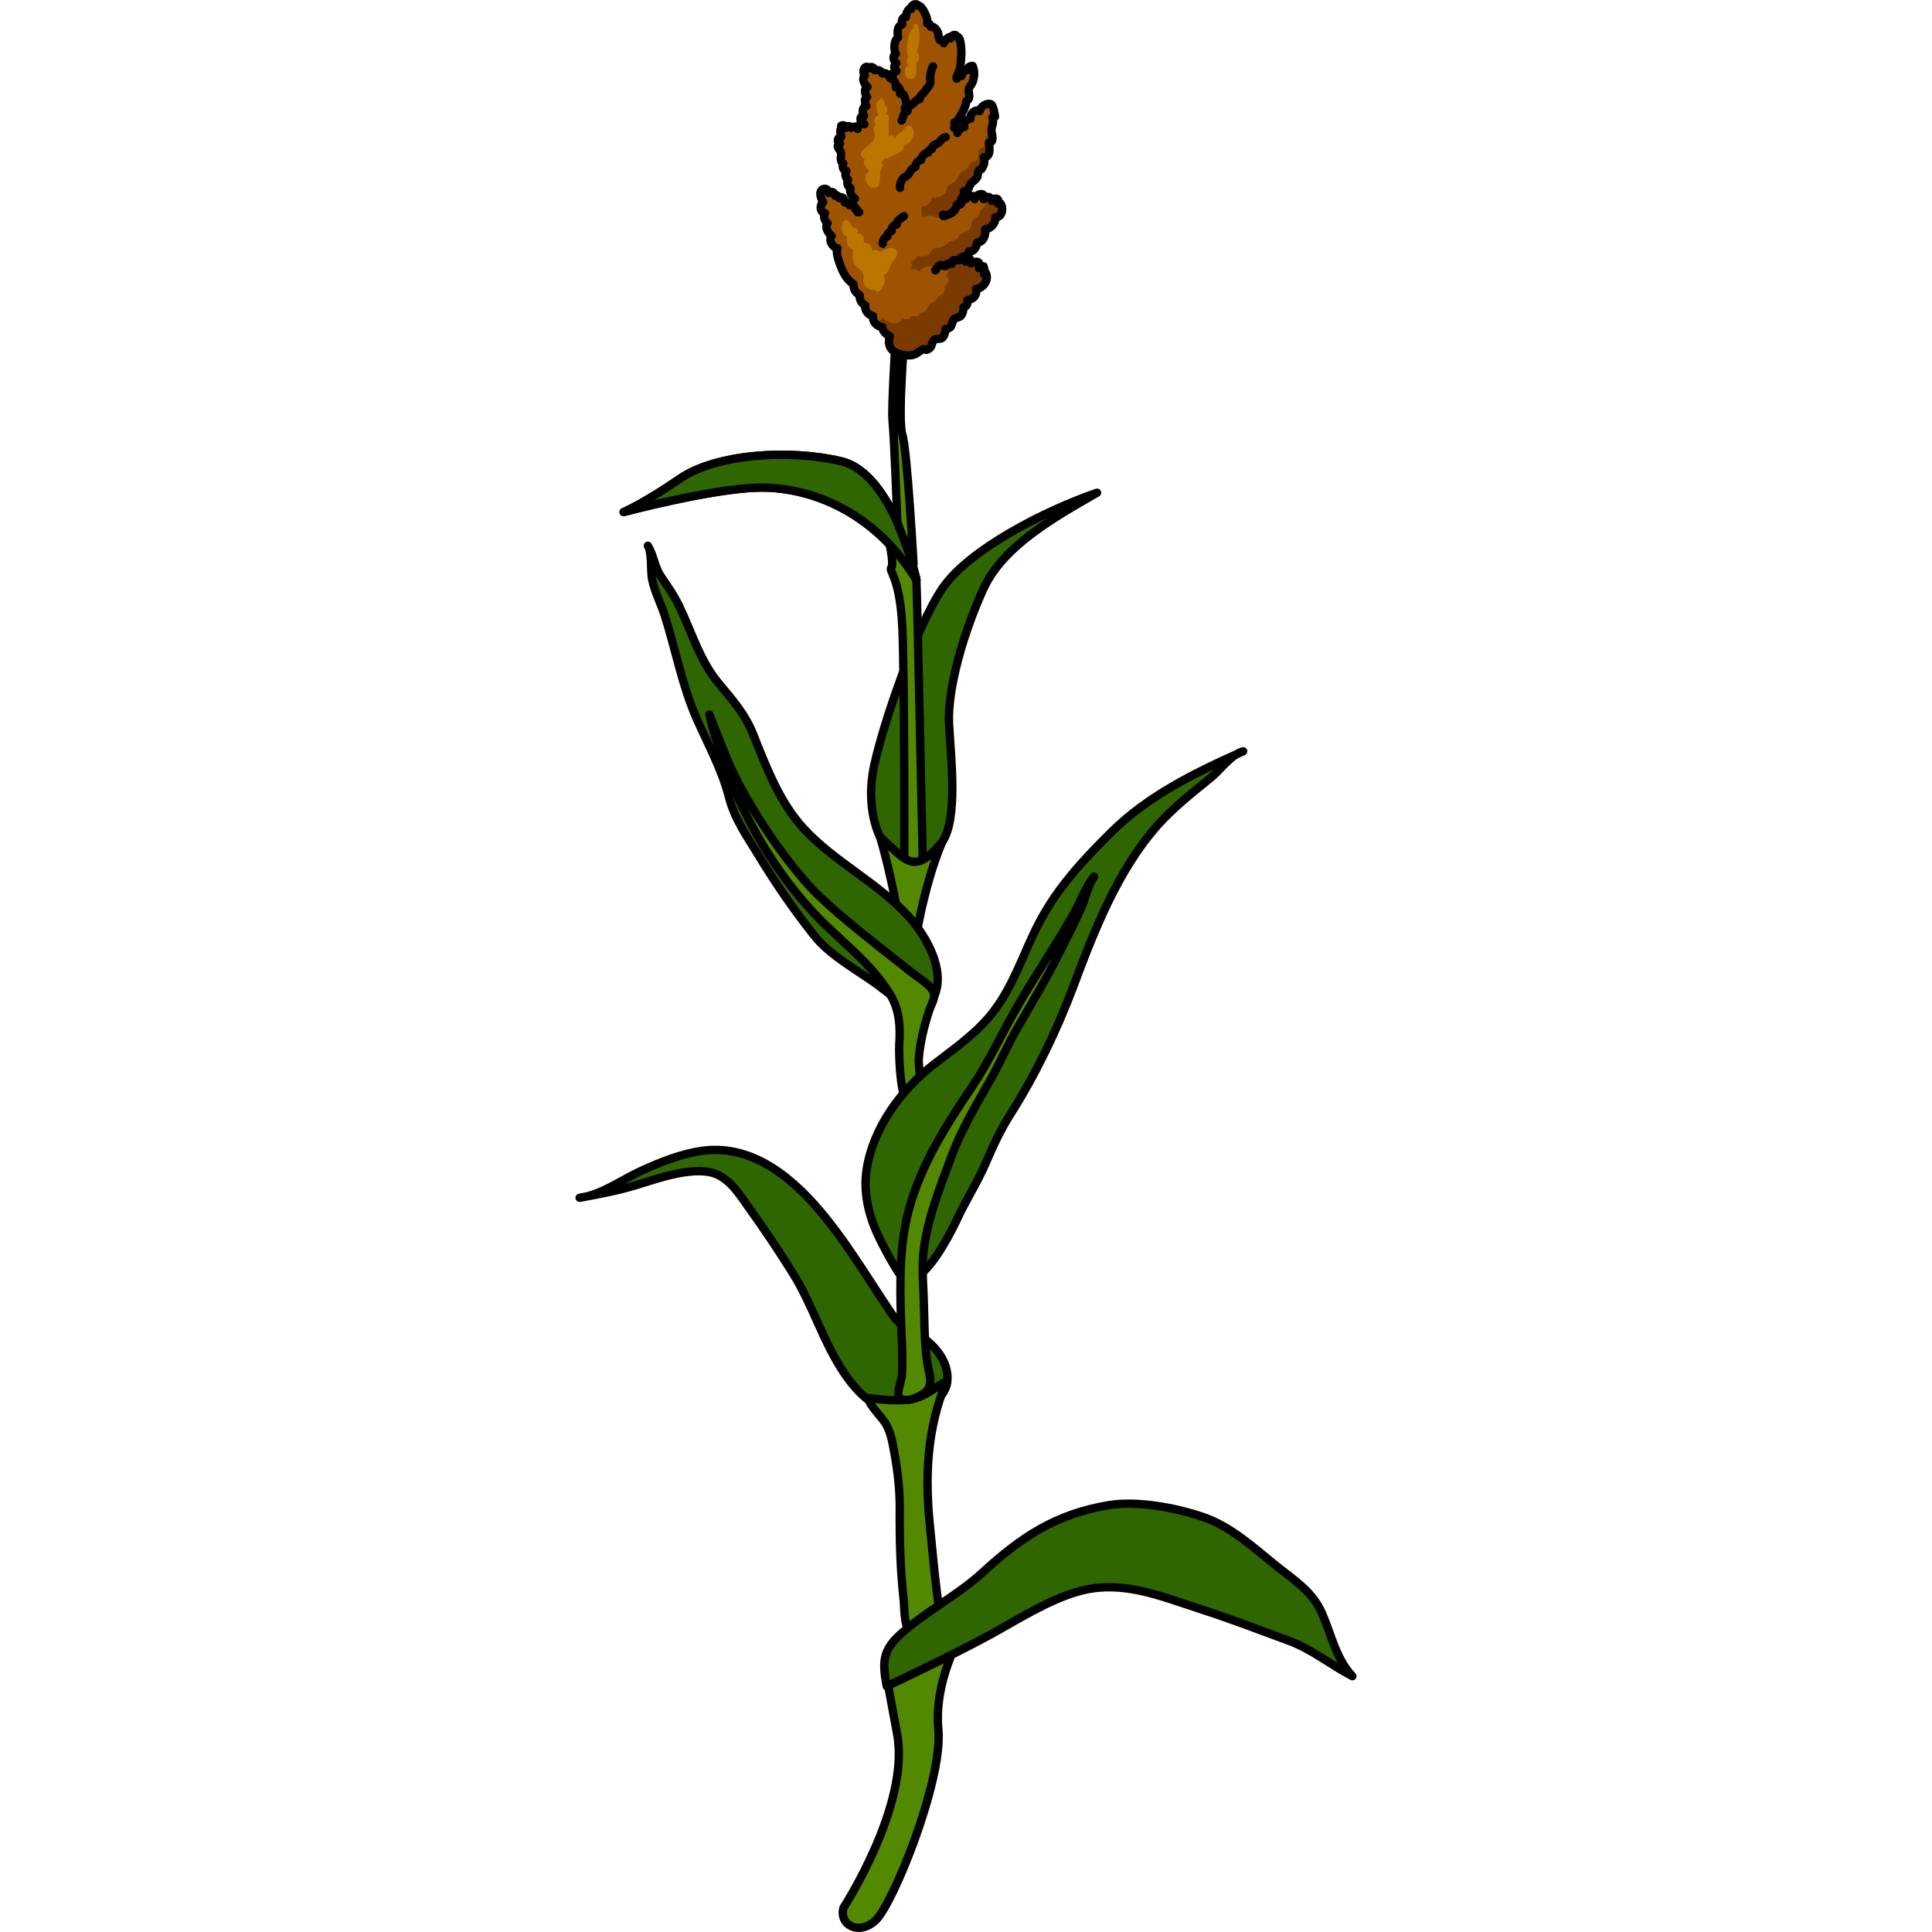 <?xml version="1.0" encoding="utf-8"?>
<!-- Created by: Science Figures, www.sciencefigures.org, Generator: Science Figures Editor -->
<!DOCTYPE svg PUBLIC "-//W3C//DTD SVG 1.1//EN" "http://www.w3.org/Graphics/SVG/1.1/DTD/svg11.dtd">
<svg version="1.1" id="Layer_1" xmlns="http://www.w3.org/2000/svg" xmlns:xlink="http://www.w3.org/1999/xlink" 
	 width="800px" height="800px" viewBox="0 0 93.764 231.927" enable-background="new 0 0 93.764 231.927"
	 xml:space="preserve">
<g>
	<path fill="#2F6600" d="M36.554,100.455c0,0-1.824-3.362-0.695-8.567c1.129-5.206,5.086-16.747,8.238-21.326
		c3.153-4.579,12.194-9.247,18.518-11.412c-5.091,2.938-11.244,6.344-13.623,11.508s-4.374,12.075-4.141,16.301
		c0.235,4.226,1.087,11.353-0.845,14.154c-1.931,2.801-3.644,4.844-3.939,4.717C39.771,105.701,36.554,100.455,36.554,100.455z"/>
	<path fill="none" stroke="#000000" stroke-linecap="round" stroke-linejoin="round" stroke-miterlimit="10" d="M36.554,100.455
		c0,0-1.824-3.362-0.695-8.567c1.129-5.206,5.086-16.747,8.238-21.326c3.153-4.579,12.194-9.247,18.518-11.412
		c-5.091,2.938-11.244,6.344-13.623,11.508s-4.374,12.075-4.141,16.301c0.235,4.226,1.087,11.353-0.845,14.154
		c-1.931,2.801-3.644,4.844-3.939,4.717C39.771,105.701,36.554,100.455,36.554,100.455z"/>
	<path fill="#528900" stroke="#000000" stroke-linecap="round" stroke-linejoin="round" stroke-miterlimit="10" d="M39.476,103.027
		c0,0,0.044-21.731-0.242-27.78s-1.682-6.681-1.315-7.131c0.365-0.448-0.381-3.615-0.381-3.615s3.309,3.966,3.391,5.095
		c0.08,1.128,0.757,33.608,0.757,33.608S41.246,104.529,39.476,103.027z"/>
	<path fill="#528900" stroke="#000000" stroke-linecap="round" stroke-linejoin="round" stroke-miterlimit="10" d="M40.928,69.596
		c0,0-2.697-12.722-9.028-14.223c-6.331-1.502-15.073-0.862-19.358,2.089c-4.285,2.952-6.76,4.013-6.76,4.013
		s10.346-2.767,16.073-2.935C27.581,58.373,35.653,60.974,40.928,69.596z"/>
	<path fill="#2F6600" stroke="#000000" stroke-linecap="round" stroke-linejoin="round" stroke-miterlimit="10" d="M40.928,69.596
		c0,0-2.697-12.722-9.028-14.223c-6.331-1.502-15.073-0.862-19.358,2.089c-4.285,2.952-6.76,4.013-6.76,4.013
		s10.346-2.767,16.073-2.935C27.581,58.373,35.653,60.974,40.928,69.596z"/>
	<path fill="#528900" stroke="#000000" stroke-linecap="round" stroke-linejoin="round" stroke-miterlimit="10" d="M38.645,62.724
		c0,0-0.379-10.306-0.573-12.05c-0.194-1.742,0.421-10.119,0.353-10.487c-0.068-0.369,1.106-0.204,1.106-0.204
		s-0.879,10.385-0.286,12.219c0.591,1.834,1.343,15.55,1.343,15.55L38.645,62.724z"/>
	<path fill="#9D5300" d="M36.834,39.259c-0.673-0.065-1.204-0.631-1.111-1.319c-0.572-0.098-1.063-0.719-0.928-1.282
		c-0.497-0.234-0.716-0.732-0.679-1.243c-0.513-0.264-0.775-0.744-0.734-1.302c-0.709-0.467-1.121-1.113-1.45-1.919
		c-0.224-0.545-0.75-1.91-0.482-2.401c-0.568-0.063-1.124-0.949-0.692-1.446c-0.396-0.343-0.883-1.059-0.5-1.543
		c-0.329-0.281-0.571-0.827-0.293-1.209c-0.631-0.082-0.687-0.983-0.228-1.322c-0.227-0.347-0.52-1.106-0.192-1.448
		c0.32-0.334,0.834-0.143,0.862,0.337c0.335-0.273,0.722-0.09,0.771,0.351c0.293-0.079,0.396-0.019,0.477,0.27
		c0.416-0.308,0.625,0.098,0.663,0.515c0.277-0.065,0.49,0.046,0.558,0.326c0.488-0.045,0.955,0.371,0.997,0.863
		c-0.012,0.001,0.245-0.024,0.209-0.021c-0.479-0.145-1.213-1.282-0.527-1.611c-0.414-0.256-0.708-0.789-0.521-1.262
		c-0.365-0.153-0.504-0.71-0.309-1.007c-0.329-0.225-0.432-0.741-0.197-1.066c-0.418-0.054-0.536-0.534-0.373-0.865
		c-0.547-0.409-0.17-0.913-0.291-1.373c-0.093-0.351-0.737-0.723-0.1-1.049c-0.458-0.085-0.305-0.832,0.157-0.835
		c-0.07-0.346-0.263-0.837,0.027-1c-0.031-0.102-0.03-0.209-0.05-0.308c0.274-0.125,0.465-0.04,0.535,0.256
		c0.071-0.185,0.478-0.385,0.651,0.004c0.2-0.127,0.424-0.132,0.652-0.172c0.043,0.123,0.112,0.16,0.138,0.298
		c-0.031-0.384,0.607-1.002,0.813-0.567c-0.494,0.036-0.725-1.125-0.042-0.981c-0.226-0.406-0.279-1.071,0.279-1.193
		c-0.148-0.343-0.363-0.876,0.087-1.083c-0.27-0.343-0.438-0.979,0.045-1.216c-0.374-0.265-0.742-1.036-0.311-1.364
		c-0.493-0.609,0.196-1.455,0.424-0.84c0.065-0.289,0.67-0.281,0.757,0.196c0.371-0.063,0.783,0.017,0.927,0.396
		c0.275-0.09,0.545-0.025,0.683,0.231c0.221-0.165,0.429-0.184,0.559,0.027c0.021-0.287,0.172-0.501,0.446-0.553
		c-0.355-0.214-0.372-0.718-0.018-0.941c-0.346-0.244-0.53-0.907-0.065-1.121c-0.277-0.497-0.25-1.662,0.274-1.969
		c-0.09-0.605-0.187-1.275,0.488-1.583c-0.124-0.372,0.021-0.926,0.443-0.857c0.003-0.387,0.19-0.854,0.546-1.08
		c0.035,0.001,0.073,0.076,0.106,0.09c-0.085-0.483,0.59-0.779,0.849-0.376c0.427-0.113,1.286,1.682,1.054,2.114
		c0.29,0.006,0.347,0.108,0.418,0.404c0.505-0.126,1.057,0.733,0.927,1.172c0.068,0.16,0.13,0.218,0.163,0.419
		c0.318-0.114,0.475,0.058,0.484,0.382c0.189-0.309,0.388-0.682,0.761-0.748c0,0.03,0.028,0.143,0.042,0.175
		c0.062-0.314,0.628-0.67,0.757-0.202c0.533-0.105,0.593,1.787,0.547,2.255c-0.044,0.461-0.048,0.816-0.113,1.279
		c-0.079,0.573-0.372,0.935-0.442,1.503c-0.088-0.33,0.15-0.501,0.472-0.479c0.04,0.053,0.072,0.103,0.112,0.154
		c0.075-0.37,0.341-0.761,0.723-0.7c0.017-0.339,0.283-0.53,0.607-0.505c0.271,0.588,0.228,1.22,0.01,1.906
		c-0.092,0.29-0.415,0.614-0.47,0.865c-0.084,0.385,0.16,0.736,0.007,1.161c-0.058,0.156-0.279,0.214-0.32,0.319
		c-0.035,0.093-0.02,0.335-0.057,0.422c-0.123,0.284-0.146,0.458-0.293,0.713c-0.199,0.345-0.62,1.27-1.067,1.411
		c0.156,0.237,0.158,0.482-0.029,0.632c0.275,0.093,0.391,0.338,0.387,0.621c0.152-0.379,0.414-0.666,0.843-0.713
		c-0.133-0.513,0.215-0.985,0.741-0.988c-0.086-0.651,0.501-1.174,1.105-0.929c0.022-0.512,0.884-1.069,1.367-0.802
		c0.273,0.151,0.433,1.18,0.463,1.474c-0.099,0.007-0.22,0.075-0.318,0.079c0.224,0.636-0.03,0.847-0.105,1.425
		c-0.063,0.479,0.49,1.535-0.324,1.634c0.12,0.575,0.257,1.741-0.602,1.749c0.148,0.588,0.032,0.925-0.252,1.392
		c-0.05,0.082-0.277,0.074-0.369,0.22c-0.101,0.162-0.046,0.532-0.158,0.74c-0.212,0.393-0.562,0.508-0.789,0.837
		c-0.278,0.404-0.178,0.852-0.809,0.872c0.083,0.349,0.069,0.805-0.32,0.903c0.26-0.069,0.392-0.034,0.562,0.014
		c0.271-0.4,0.955-0.591,1.052,0.021c0.189-0.685,1.371-0.905,1.066,0.015c0.299-0.418,0.894-0.363,0.981,0.19
		c0.391-0.449,0.972-0.32,0.751,0.343c0.478-0.537,0.938,1.613-0.315,1.655c0.049,0.699-0.548,1.352-1.227,1.434
		c0.075,0.694-0.165,1.517-0.983,1.604c-0.011,0.484-0.419,1.161-0.956,1.044c-0.099,0.763-1.087,0.451-1.152,1.028
		c0.351-0.153,0.718-0.289,0.753,0.206c0.134-0.223,0.312-0.229,0.486-0.344c-0.003,0.169,0.12,0.366,0.113,0.533
		c0.644-0.274,1.264-0.341,0.977,0.58c0.179-0.155,0.367-0.14,0.565-0.211c0.098,0.29,0.146,0.648,0.05,0.898
		c0.147-0.656,0.417,0.282,0.323,0.661c-0.148,0.604-0.646,1.085-1.27,1.166c0.137,0.741-0.3,1.24-1.034,1.327
		c0.052,0.373-0.063,0.788-0.476,0.865c-0.003,0.335-0.082,0.753-0.306,1.013c-0.218,0.254-0.641,0.22-0.803,0.404
		c-0.48,0.545-0.055,1.064-1.041,1.188c-0.023,0.298-0.147,0.857-0.386,1.061c-0.251,0.214-0.719,0.05-0.954,0.235
		c-0.325,0.257-0.262,0.726-0.52,0.968c-0.148,0.141-0.206,0.144-0.383,0.232c-0.117,0.06-0.306-0.115-0.403-0.078
		c-0.502,0.188-0.789,0.624-1.389,0.721c-0.514,0.08-1.156,0.004-1.646-0.175c-0.963-0.347-1.311-1.114-1.024-2.094
		C37.3,40.162,36.873,39.756,36.834,39.259z"/>
	<g>
		<path fill="#7A3A00" d="M50.411,26.094c1.253-0.042,0.793-2.192,0.315-1.655c0.221-0.663-0.36-0.792-0.751-0.343
			c-0.076-0.478-0.52-0.562-0.835-0.313c0.244,0.399,0.13,0.887-0.215,1.203c-0.347,0.319-0.244,0.144-0.388,0.589
			c-0.174,0.54-0.521,0.576-0.857,0.922c-0.25,0.258-0.086,0.313-0.188,0.687c-0.152,0.564-0.662,0.645-1.109,0.858
			c-0.379,0.182-0.171,0.071-0.414,0.438c-0.259,0.391-0.641,0.356-1.009,0.518c-0.278,0.122-0.383,0.299-0.652,0.476
			c-0.263,0.171-0.577,0.259-0.886,0.296c-0.064,0.008-0.355-0.037-0.416,0.004c-0.254,0.173-0.316,0.62-0.642,0.826
			c-0.346,0.219-0.889,0.248-1.261,0.085c-0.162,0.354-0.506,0.645-0.9,0.698c0.229,0.196,0.236,0.706,0.03,0.966
			c0.329-0.119,0.808,0.02,1.007,0.24c0.343-0.336,0.715-0.61,1.218-0.656c0.225-0.021,0.472,0.075,0.682,0.048
			c0.138-0.018,0.24-0.149,0.385-0.167c0.553-0.068,1.718,0.699,0.965,1.243c0.433,0.413,0.342,0.985-0.172,1.286
			c0.113,0.366-0.058,0.783-0.358,1.015c-0.16,0.123-0.327,0.162-0.442,0.288c-0.155,0.172-0.171,0.354-0.378,0.53
			c-0.202,0.171-0.514,0.229-0.694,0.411c-0.131,0.133-0.077,0.201-0.17,0.355c-0.224,0.374-0.452,0.607-0.943,0.611
			c-0.028,0.592-0.643,0.387-1.036,0.389c-0.133,0.57-0.788,0.414-1.168,0.213c0.063,0.478-0.388,0.638-0.78,0.646
			c-0.67,0.013-1.057-0.306-1.546-0.689c-0.07,0.526-0.566,0.43-1.065,0.183c0.095,0.52,0.545,0.912,1.098,0.966
			c0.039,0.497,0.466,0.903,0.893,1.102c-0.286,0.979,0.062,1.747,1.024,2.094c0.49,0.179,1.133,0.255,1.646,0.175
			c0.6-0.097,0.887-0.533,1.389-0.721c0.098-0.037,0.286,0.138,0.403,0.078c0.177-0.089,0.234-0.092,0.383-0.232
			c0.258-0.242,0.194-0.711,0.52-0.968c0.235-0.186,0.703-0.021,0.954-0.235c0.238-0.203,0.362-0.763,0.386-1.061
			c0.986-0.123,0.561-0.643,1.041-1.188c0.162-0.185,0.585-0.15,0.803-0.404c0.224-0.26,0.303-0.678,0.306-1.013
			c0.412-0.077,0.527-0.492,0.476-0.865c0.734-0.087,1.171-0.586,1.034-1.327c0.623-0.081,1.121-0.563,1.27-1.166
			c0.094-0.379-0.176-1.317-0.323-0.661c0.096-0.25,0.048-0.608-0.05-0.898c-0.198,0.071-0.387,0.056-0.565,0.211
			c0.287-0.921-0.333-0.854-0.977-0.58c0.007-0.167-0.116-0.364-0.113-0.533c-0.175,0.115-0.353,0.121-0.486,0.344
			c-0.035-0.495-0.402-0.359-0.753-0.206c0.065-0.577,1.054-0.266,1.152-1.028c0.537,0.117,0.945-0.56,0.956-1.044
			c0.818-0.087,1.059-0.909,0.983-1.604C49.863,27.445,50.46,26.793,50.411,26.094z"/>
		<path fill="#7A3A00" d="M40.234,32.348c-0.09,0.032-0.175,0.074-0.232,0.151C40.099,32.48,40.175,32.423,40.234,32.348z"/>
		<path fill="#7A3A00" d="M43.605,26.143c0.131-0.274,0.446-0.614,0.754-0.682c0.225-0.049,0.427,0.097,0.624-0.011
			c0.493-0.269,0.514-1.025,1.258-0.992c0.041-0.226,0.094-0.439,0.22-0.62c-0.049,0.006-0.086,0.002-0.146,0.018
			c0.39-0.099,0.403-0.555,0.32-0.903c0.631-0.021,0.53-0.468,0.809-0.872c0.228-0.329,0.577-0.444,0.789-0.837
			c0.112-0.208,0.058-0.578,0.158-0.74c0.092-0.146,0.319-0.138,0.369-0.22c0.284-0.467,0.4-0.804,0.252-1.392
			c0.858-0.008,0.722-1.174,0.602-1.749c0.647-0.078,0.433-0.761,0.349-1.278c-0.021,0.081-0.043,0.165-0.096,0.226
			c-0.168,0.194-0.443,0.269-0.667,0.364c0.044,0.282,0.031,0.745-0.098,1.015c-0.147,0.304-0.325,0.229-0.542,0.414
			c-0.376,0.321-0.015,0.953-0.409,1.352c-0.184,0.186-0.509,0.134-0.69,0.279c-0.242,0.193-0.229,0.543-0.521,0.798
			c-0.41,0.359-0.644,0.195-0.874,0.698c-0.288,0.628-0.539,0.834-1.126,1.167c-0.511,0.289-0.226,0.542-0.544,0.987
			c-0.332,0.466-1.108,0.561-1.639,0.571c0.028,0.626-0.639,1.105-1.212,1.082c-0.016,0.405-0.015,0.825,0,1.229
			c0.375-0.077,0.715-0.182,1.109-0.158C43.013,25.911,43.28,26.078,43.605,26.143z"/>
		<path fill="#7A3A00" d="M48.409,23.363c0.228,0,0.443,0.061,0.633,0.262C49.033,23.285,48.711,23.23,48.409,23.363z"/>
	</g>
	<path fill="none" stroke="#000000" stroke-linecap="round" stroke-linejoin="round" stroke-miterlimit="10" d="M36.834,39.259
		c-0.673-0.065-1.204-0.631-1.111-1.319c-0.572-0.098-1.063-0.719-0.928-1.282c-0.497-0.234-0.716-0.732-0.679-1.243
		c-0.513-0.264-0.775-0.744-0.734-1.302c-0.709-0.467-1.121-1.113-1.45-1.919c-0.224-0.545-0.75-1.91-0.482-2.401
		c-0.568-0.063-1.124-0.949-0.692-1.446c-0.396-0.343-0.883-1.059-0.5-1.543c-0.329-0.281-0.571-0.827-0.293-1.209
		c-0.631-0.082-0.687-0.983-0.228-1.322c-0.227-0.347-0.52-1.106-0.192-1.448c0.32-0.334,0.834-0.143,0.862,0.337
		c0.335-0.273,0.722-0.09,0.771,0.351c0.293-0.079,0.396-0.019,0.477,0.27c0.416-0.308,0.625,0.098,0.663,0.515
		c0.277-0.065,0.49,0.046,0.558,0.326c0.488-0.045,0.955,0.371,0.997,0.863c-0.012,0.001,0.245-0.024,0.209-0.021
		c-0.479-0.145-1.213-1.282-0.527-1.611c-0.414-0.256-0.708-0.789-0.521-1.262c-0.365-0.153-0.504-0.71-0.309-1.007
		c-0.329-0.225-0.432-0.741-0.197-1.066c-0.418-0.054-0.536-0.534-0.373-0.865c-0.547-0.409-0.17-0.913-0.291-1.373
		c-0.093-0.351-0.737-0.723-0.1-1.049c-0.458-0.085-0.305-0.832,0.157-0.835c-0.07-0.346-0.263-0.837,0.027-1
		c-0.031-0.102-0.03-0.209-0.05-0.308c0.274-0.125,0.465-0.04,0.535,0.256c0.071-0.185,0.478-0.385,0.651,0.004
		c0.2-0.127,0.424-0.132,0.652-0.172c0.043,0.123,0.112,0.16,0.138,0.298c-0.031-0.384,0.607-1.002,0.813-0.567
		c-0.494,0.036-0.725-1.125-0.042-0.981c-0.226-0.406-0.279-1.071,0.279-1.193c-0.148-0.343-0.363-0.876,0.087-1.083
		c-0.27-0.343-0.438-0.979,0.045-1.216c-0.374-0.265-0.742-1.036-0.311-1.364c-0.493-0.609,0.196-1.455,0.424-0.84
		c0.065-0.289,0.67-0.281,0.757,0.196c0.371-0.063,0.783,0.017,0.927,0.396c0.275-0.09,0.545-0.025,0.683,0.231
		c0.221-0.165,0.429-0.184,0.559,0.027c0.021-0.287,0.172-0.501,0.446-0.553c-0.355-0.214-0.372-0.718-0.018-0.941
		c-0.346-0.244-0.53-0.907-0.065-1.121c-0.277-0.497-0.25-1.662,0.274-1.969c-0.09-0.605-0.187-1.275,0.488-1.583
		c-0.124-0.372,0.021-0.926,0.443-0.857c0.003-0.387,0.19-0.854,0.546-1.08c0.035,0.001,0.073,0.076,0.106,0.09
		c-0.085-0.483,0.59-0.779,0.849-0.376c0.427-0.113,1.286,1.682,1.054,2.114c0.29,0.006,0.347,0.108,0.418,0.404
		c0.505-0.126,1.057,0.733,0.927,1.172c0.068,0.16,0.13,0.218,0.163,0.419c0.318-0.114,0.475,0.058,0.484,0.382
		c0.189-0.309,0.388-0.682,0.761-0.748c0,0.03,0.028,0.143,0.042,0.175c0.062-0.314,0.628-0.67,0.757-0.202
		c0.533-0.105,0.593,1.787,0.547,2.255c-0.044,0.461-0.048,0.816-0.113,1.279c-0.079,0.573-0.372,0.935-0.442,1.503
		c-0.088-0.33,0.15-0.501,0.472-0.479c0.04,0.053,0.072,0.103,0.112,0.154c0.075-0.37,0.341-0.761,0.723-0.7
		c0.017-0.339,0.283-0.53,0.607-0.505c0.271,0.588,0.228,1.22,0.01,1.906c-0.092,0.29-0.415,0.614-0.47,0.865
		c-0.084,0.385,0.16,0.736,0.007,1.161c-0.058,0.156-0.279,0.214-0.32,0.319c-0.035,0.093-0.02,0.335-0.057,0.422
		c-0.123,0.284-0.146,0.458-0.293,0.713c-0.199,0.345-0.62,1.27-1.067,1.411c0.156,0.237,0.158,0.482-0.029,0.632
		c0.275,0.093,0.391,0.338,0.387,0.621c0.152-0.379,0.414-0.666,0.843-0.713c-0.133-0.513,0.215-0.985,0.741-0.988
		c-0.086-0.651,0.501-1.174,1.105-0.929c0.022-0.512,0.884-1.069,1.367-0.802c0.273,0.151,0.433,1.18,0.463,1.474
		c-0.099,0.007-0.22,0.075-0.318,0.079c0.224,0.636-0.03,0.847-0.105,1.425c-0.063,0.479,0.49,1.535-0.324,1.634
		c0.12,0.575,0.257,1.741-0.602,1.749c0.148,0.588,0.032,0.925-0.252,1.392c-0.05,0.082-0.277,0.074-0.369,0.22
		c-0.101,0.162-0.046,0.532-0.158,0.74c-0.212,0.393-0.562,0.508-0.789,0.837c-0.278,0.404-0.178,0.852-0.809,0.872
		c0.083,0.349,0.069,0.805-0.32,0.903c0.26-0.069,0.392-0.034,0.562,0.014c0.271-0.4,0.955-0.591,1.052,0.021
		c0.189-0.685,1.371-0.905,1.066,0.015c0.299-0.418,0.894-0.363,0.981,0.19c0.391-0.449,0.972-0.32,0.751,0.343
		c0.478-0.537,0.938,1.613-0.315,1.655c0.049,0.699-0.548,1.352-1.227,1.434c0.075,0.694-0.165,1.517-0.983,1.604
		c-0.011,0.484-0.419,1.161-0.956,1.044c-0.099,0.763-1.087,0.451-1.152,1.028c0.351-0.153,0.718-0.289,0.753,0.206
		c0.134-0.223,0.312-0.229,0.486-0.344c-0.003,0.169,0.12,0.366,0.113,0.533c0.644-0.274,1.264-0.341,0.977,0.58
		c0.179-0.155,0.367-0.14,0.565-0.211c0.098,0.29,0.146,0.648,0.05,0.898c0.147-0.656,0.417,0.282,0.323,0.661
		c-0.148,0.604-0.646,1.085-1.27,1.166c0.137,0.741-0.3,1.24-1.034,1.327c0.052,0.373-0.063,0.788-0.476,0.865
		c-0.003,0.335-0.082,0.753-0.306,1.013c-0.218,0.254-0.641,0.22-0.803,0.404c-0.48,0.545-0.055,1.064-1.041,1.188
		c-0.023,0.298-0.147,0.857-0.386,1.061c-0.251,0.214-0.719,0.05-0.954,0.235c-0.325,0.257-0.262,0.726-0.52,0.968
		c-0.148,0.141-0.206,0.144-0.383,0.232c-0.117,0.06-0.306-0.115-0.403-0.078c-0.502,0.188-0.789,0.624-1.389,0.721
		c-0.514,0.08-1.156,0.004-1.646-0.175c-0.963-0.347-1.311-1.114-1.024-2.094C37.3,40.162,36.873,39.756,36.834,39.259z"/>
	<path fill="none" stroke="#000000" stroke-linecap="round" stroke-linejoin="round" stroke-miterlimit="10" d="M46.056,31.243
		c-0.461,0.032-0.849-0.237-0.887,0.438c-0.155-0.012-0.352-0.086-0.52-0.02c-0.128,0.051-0.163,0.271-0.261,0.295
		c-0.208,0.047-0.365-0.217-0.623-0.127c-0.177,0.062-0.487,0.477-0.567,0.618c0.064-0.016,0.053-0.061,0.1-0.095"/>
	<path fill="none" stroke="#000000" stroke-linecap="round" stroke-linejoin="round" stroke-miterlimit="10" d="M36.883,29.254
		c-0.062-0.22,0.205-0.808,0.556-0.867c-0.059-0.297,0.245-0.586,0.519-0.659c-0.077-0.363,0.254-0.747,0.613-0.792
		c-0.102-0.397,0.584-0.779,0.862-0.993"/>
	<path fill="#528900" d="M39,111.121c0,0-1.28-6.936-2.446-10.666c3.299,2.978,4.042,4.633,7.452,0.657
		c-2.356,5.574-3.389,12.938-3.389,12.938L39,111.121z"/>
	<path fill="none" stroke="#000000" stroke-linecap="round" stroke-linejoin="round" stroke-miterlimit="10" d="M39,111.121
		c0,0-1.28-6.936-2.446-10.666c3.299,2.978,4.042,4.633,7.452,0.657c-2.356,5.574-3.389,12.938-3.389,12.938L39,111.121z"/>
	<path fill="none" stroke="#000000" stroke-linecap="round" stroke-linejoin="round" stroke-miterlimit="10" d="M46.422,23.691
		c0.084,0.396-0.062,1.078-0.635,0.848c-0.111,0.908-0.849,1.22-1.625,1.404c-0.018-0.055-0.039-0.126-0.04-0.186"/>
	<path fill="#2F6600" d="M40.057,110.089c-3.668-4.094-8.972-6.604-12.683-10.656c-2.897-3.164-4.484-7.385-6.058-11.333
		c-0.954-2.397-2.515-4.135-4.145-6.102c-2.293-2.766-3.207-6.145-4.761-9.322c-0.656-1.34-1.406-2.359-2.199-3.563
		c-0.722-1.096-0.831-2.482-1.52-3.599c0.518,0.842,0.297,2.972,0.509,4.025c0.306,1.531,1.05,2.887,1.52,4.362
		c1.316,4.144,2.081,8.42,3.845,12.413c1.292,2.925,3.011,6.083,3.803,9.183c0.73,2.854,2.092,4.68,3.629,7.213
		c2.016,3.32,4.224,6.529,6.638,9.572c1.971,2.483,5.135,4.118,7.692,5.998c1.796,1.319,5.313,4.619,6.769,1.244
		C44.439,116.415,42.074,112.343,40.057,110.089z"/>
	<path fill="none" stroke="#000000" stroke-linecap="round" stroke-linejoin="round" stroke-miterlimit="10" d="M40.057,110.089
		c-3.668-4.094-8.972-6.604-12.683-10.656c-2.897-3.164-4.484-7.385-6.058-11.333c-0.954-2.397-2.515-4.135-4.145-6.102
		c-2.293-2.766-3.207-6.145-4.761-9.322c-0.656-1.34-1.406-2.359-2.199-3.563c-0.722-1.096-0.831-2.482-1.52-3.599
		c0.518,0.842,0.297,2.972,0.509,4.025c0.306,1.531,1.05,2.887,1.52,4.362c1.316,4.144,2.081,8.42,3.845,12.413
		c1.292,2.925,3.011,6.083,3.803,9.183c0.73,2.854,2.092,4.68,3.629,7.213c2.016,3.32,4.224,6.529,6.638,9.572
		c1.971,2.483,5.135,4.118,7.692,5.998c1.796,1.319,5.313,4.619,6.769,1.244C44.439,116.415,42.074,112.343,40.057,110.089z"/>
	<path fill="none" stroke="#000000" stroke-linecap="round" stroke-linejoin="round" stroke-miterlimit="10" d="M38.967,22.546
		c-0.06-0.313,0.074-0.681,0.224-0.954c0.188-0.344,0.466-0.343,0.698-0.574c0.327-0.325,0.38-0.817,0.931-0.98
		c-0.048-0.354,0.338-0.808,0.683-0.846c0.009-0.401,0.444-0.848,0.841-0.876c-0.021-0.253,0.245-0.426,0.478-0.449
		c-0.031-0.456,0.405-0.496,0.684-0.678c0.33-0.217,0.507-0.672,0.941-0.737"/>
	<path fill="none" stroke="#000000" stroke-linecap="round" stroke-linejoin="round" stroke-miterlimit="10" d="M37.781,9.397
		c0.44,0.046,0.775,0.705,0.682,1.102c-0.017-0.614,0.7,0.315,0.512,0.748c0.488-0.447,1.042,1.685,0.579,1.86
		c-0.019-0.037-0.013-0.073-0.027-0.109"/>
	<path fill="none" stroke="#000000" stroke-linecap="round" stroke-linejoin="round" stroke-miterlimit="10" d="M39.157,14.467
		c0.192-0.2,0.146-1.023,0.705-1.137c-0.029-0.504,0.343-0.623,0.648-0.873c0.275-0.225,0.367-0.474,0.808-0.554
		c-0.066-0.408,0.395-0.575,0.561-0.852c0.187-0.309,0.511-0.598,0.659-0.913c0.162-0.341-0.006-0.714,0.057-1.068
		c0.04-0.229,0.181-0.939,0.326-1.102"/>
	<path fill="#528900" d="M38.867,125.396c0.149-2.053,0.041-4.085-1.035-5.917c-1.988-3.386-5.117-5.821-7.934-8.567
		c-6.752-6.583-11.61-16.014-13.824-25.133c1.063,2.631,2.05,5.449,3.361,7.98c2.245,4.332,5.338,8.905,8.577,12.54
		c2.82,3.165,10.774,9.139,12.048,10.213c0.702,0.593,2.457,1.626,2.858,2.447c0.391,0.804-0.126,1.363-0.453,2.354
		c-0.618,1.871-1.094,3.811-1.252,5.778c-0.088,1.108,0.698,4.856-0.246,5.62C38.887,134.401,38.818,126.063,38.867,125.396z"/>
	<path fill="none" stroke="#000000" stroke-linecap="round" stroke-linejoin="round" stroke-miterlimit="10" d="M38.867,125.396
		c0.149-2.053,0.041-4.085-1.035-5.917c-1.988-3.386-5.117-5.821-7.934-8.567c-6.752-6.583-11.61-16.014-13.824-25.133
		c1.063,2.631,2.05,5.449,3.361,7.98c2.245,4.332,5.338,8.905,8.577,12.54c2.82,3.165,10.774,9.139,12.048,10.213
		c0.702,0.593,2.457,1.626,2.858,2.447c0.391,0.804-0.126,1.363-0.453,2.354c-0.618,1.871-1.094,3.811-1.252,5.778
		c-0.088,1.108,0.698,4.856-0.246,5.62C38.887,134.401,38.818,126.063,38.867,125.396z"/>
	<path fill="#2F6600" d="M32.205,164.759c-2.483-3.692-3.75-8.151-6.137-11.954c-1.619-2.581-3.315-5.138-5.097-7.614
		c-1.131-1.57-2.407-3.761-4.423-4.368c-2.61-0.788-6.689,0.648-9.124,1.403c-2.281,0.709-4.58,1.131-6.925,1.563
		c2.599-0.337,5.069-2.177,7.413-3.246c2.279-1.039,4.845-2.069,7.347-2.403c6.191-0.829,11.143,3.54,14.763,8.027
		c1.999,2.479,3.747,5.147,5.481,7.813c0.802,1.232,1.598,2.469,2.426,3.683c1.011,1.479,1.691,1.591,3.138,2.482
		c1.814,1.118,3.49,2.865,3.593,5.111c0.131,2.85-3.029,4.06-5.402,4.16C36.081,169.551,33.883,167.253,32.205,164.759z"/>
	<path fill="none" stroke="#000000" stroke-linecap="round" stroke-linejoin="round" stroke-miterlimit="10" d="M32.205,164.759
		c-2.483-3.692-3.75-8.151-6.137-11.954c-1.619-2.581-3.315-5.138-5.097-7.614c-1.131-1.57-2.407-3.761-4.423-4.368
		c-2.61-0.788-6.689,0.648-9.124,1.403c-2.281,0.709-4.58,1.131-6.925,1.563c2.599-0.337,5.069-2.177,7.413-3.246
		c2.279-1.039,4.845-2.069,7.347-2.403c6.191-0.829,11.143,3.54,14.763,8.027c1.999,2.479,3.747,5.147,5.481,7.813
		c0.802,1.232,1.598,2.469,2.426,3.683c1.011,1.479,1.691,1.591,3.138,2.482c1.814,1.118,3.49,2.865,3.593,5.111
		c0.131,2.85-3.029,4.06-5.402,4.16C36.081,169.551,33.883,167.253,32.205,164.759z"/>
	<path fill="#2F6600" d="M45.813,146.355c-0.786,1.691-4.829,9.812-7.047,6.383c-0.867-1.339-1.828-3.108-2.511-4.588
		c-1.094-2.375-1.7-5.062-1.315-7.669c0.75-5.097,4.192-9.722,8.194-12.797c2.526-1.941,5.144-3.753,7.092-6.317
		c2.462-3.238,3.571-7.042,5.438-10.606c2.223-4.243,5.305-7.539,8.679-10.884c4.4-4.363,10.203-7.217,15.811-9.686
		c-1.427,0.356-2.702,2.205-3.827,3.123c-2.229,1.818-4.515,3.595-6.449,5.765c-4.736,5.309-7.62,12.665-10.071,19.242
		c-1.932,5.183-4.595,10.729-7.556,15.382c-1.202,1.887-2.103,3.828-2.982,5.882C48.265,141.925,46.888,144.044,45.813,146.355z"/>
	<path fill="none" stroke="#000000" stroke-linecap="round" stroke-linejoin="round" stroke-miterlimit="10" d="M45.813,146.355
		c-0.786,1.691-4.829,9.812-7.047,6.383c-0.867-1.339-1.828-3.108-2.511-4.588c-1.094-2.375-1.7-5.062-1.315-7.669
		c0.75-5.097,4.192-9.722,8.194-12.797c2.526-1.941,5.144-3.753,7.092-6.317c2.462-3.238,3.571-7.042,5.438-10.606
		c2.223-4.243,5.305-7.539,8.679-10.884c4.4-4.363,10.203-7.217,15.811-9.686c-1.427,0.356-2.702,2.205-3.827,3.123
		c-2.229,1.818-4.515,3.595-6.449,5.765c-4.736,5.309-7.62,12.665-10.071,19.242c-1.932,5.183-4.595,10.729-7.556,15.382
		c-1.202,1.887-2.103,3.828-2.982,5.882C48.265,141.925,46.888,144.044,45.813,146.355z"/>
	<path fill="#528900" d="M38.928,181.193c0.018-2.296-0.238-4.564-0.665-6.876c-0.229-1.244-0.401-2.361-1.053-3.464
		c-0.328-0.555-1.981-2.255-1.985-2.846c0.001-0.005-0.171-0.181-0.184-0.194c1.628,0.187,3.344,0.422,4.983,0.205
		c1.95-0.259,2.914-1.373,4.521-2.205c-2.372,5.7-2.609,11.486-1.979,17.497c0.288,2.754,0.509,5.515,0.875,8.26
		c0.15,1.128,0.478,2.644-0.082,3.71c-0.471,0.896-1.894,1.577-2.848,1.01c-1.143-0.682-0.985-3.104-1.121-4.317
		C38.993,188.395,38.901,184.79,38.928,181.193z"/>
	<path fill="none" stroke="#000000" stroke-linecap="round" stroke-linejoin="round" stroke-miterlimit="10" d="M38.928,181.193
		c0.018-2.296-0.238-4.564-0.665-6.876c-0.229-1.244-0.401-2.361-1.053-3.464c-0.328-0.555-1.981-2.255-1.985-2.846
		c0.001-0.005-0.171-0.181-0.184-0.194c1.628,0.187,3.344,0.422,4.983,0.205c1.95-0.259,2.914-1.373,4.521-2.205
		c-2.372,5.7-2.609,11.486-1.979,17.497c0.288,2.754,0.509,5.515,0.875,8.26c0.15,1.128,0.478,2.644-0.082,3.71
		c-0.471,0.896-1.894,1.577-2.848,1.01c-1.143-0.682-0.985-3.104-1.121-4.317C38.993,188.395,38.901,184.79,38.928,181.193z"/>
	<path fill="#528900" d="M40.089,144.983c1.493-5.329,4.434-9.938,7.499-14.488c2.018-2.996,3.483-6.191,5.27-9.331
		c2.204-3.876,4.723-7.522,6.919-11.422c0.808-1.437,1.467-3.252,2.464-4.512c-0.7,1.077-0.975,2.451-1.48,3.631
		c-0.83,1.934-1.798,3.788-2.744,5.666c-1.502,2.981-3.226,5.869-4.902,8.761c-1.146,1.98-2.043,4.072-3.155,6.061
		c-1.835,3.284-3.62,6.179-4.915,9.704c-1.311,3.563-2.74,7.143-3.23,10.933c-0.229,1.765-0.107,3.605-0.028,5.383
		c0.12,2.666,0.047,5.435,0.42,8.079c0.227,1.609,1.06,3.126-0.754,4.054c-0.496,0.255-1.052,0.535-1.67,0.563
		c-1.813,0.079-0.67-1.836-0.595-3.021c0.144-2.253-0.054-4.56-0.117-6.814C38.945,153.802,38.883,149.285,40.089,144.983z"/>
	<path fill="none" stroke="#000000" stroke-linecap="round" stroke-linejoin="round" stroke-miterlimit="10" d="M40.089,144.983
		c1.493-5.329,4.434-9.938,7.499-14.488c2.018-2.996,3.483-6.191,5.27-9.331c2.204-3.876,4.723-7.522,6.919-11.422
		c0.808-1.437,1.467-3.252,2.464-4.512c-0.7,1.077-0.975,2.451-1.48,3.631c-0.83,1.934-1.798,3.788-2.744,5.666
		c-1.502,2.981-3.226,5.869-4.902,8.761c-1.146,1.98-2.043,4.072-3.155,6.061c-1.835,3.284-3.62,6.179-4.915,9.704
		c-1.311,3.563-2.74,7.143-3.23,10.933c-0.229,1.765-0.107,3.605-0.028,5.383c0.12,2.666,0.047,5.435,0.42,8.079
		c0.227,1.609,1.06,3.126-0.754,4.054c-0.496,0.255-1.052,0.535-1.67,0.563c-1.813,0.079-0.67-1.836-0.595-3.021
		c0.144-2.253-0.054-4.56-0.117-6.814C38.945,153.802,38.883,149.285,40.089,144.983z"/>
	<path fill="#528900" d="M32.175,229.014c0,0,8.011-12.324,6.442-20.825c-1.569-8.501-1.469-7.958-1.469-7.958
		s8.2-3.196,8.709-3.477c0.509-0.281-2.851,4.826-2.292,10.895c0.56,6.069-5.471,21.021-7.555,22.901
		C33.927,232.432,31.603,230.989,32.175,229.014z"/>
	<path fill="none" stroke="#000000" stroke-linecap="round" stroke-linejoin="round" stroke-miterlimit="10" d="M32.175,229.014
		c0,0,8.011-12.324,6.442-20.825c-1.569-8.501-1.469-7.958-1.469-7.958s8.2-3.196,8.709-3.477c0.509-0.281-2.851,4.826-2.292,10.895
		c0.56,6.069-5.471,21.021-7.555,22.901C33.927,232.432,31.603,230.989,32.175,229.014z"/>
	<path fill="#2F6600" d="M37.367,202.435c-0.49-2.649-0.588-4.164,1.448-6.065c3.053-2.854,6.91-4.718,10.063-7.612
		c4.64-4.259,8.785-7.01,15.149-8.072c3.403-0.567,8.063,0.303,11.332,1.428c3.399,1.167,6.125,3.744,8.89,5.951
		c2.167,1.731,4.271,3.042,5.402,5.67c1.089,2.529,1.666,5.401,3.612,7.483c-2.654-1.382-4.841-3.241-7.739-4.298
		c-3.481-1.271-6.844-2.578-10.363-3.712c-4.985-1.609-9.734-3.689-15.02-2.093c-3.57,1.079-7.008,3.281-10.273,5.08
		C45.466,198.619,37.367,202.435,37.367,202.435z"/>
	<path fill="none" stroke="#000000" stroke-linecap="round" stroke-linejoin="round" stroke-miterlimit="10" d="M37.367,202.435
		c-0.49-2.649-0.588-4.164,1.448-6.065c3.053-2.854,6.91-4.718,10.063-7.612c4.64-4.259,8.785-7.01,15.149-8.072
		c3.403-0.567,8.063,0.303,11.332,1.428c3.399,1.167,6.125,3.744,8.89,5.951c2.167,1.731,4.271,3.042,5.402,5.67
		c1.089,2.529,1.666,5.401,3.612,7.483c-2.654-1.382-4.841-3.241-7.739-4.298c-3.481-1.271-6.844-2.578-10.363-3.712
		c-4.985-1.609-9.734-3.689-15.02-2.093c-3.57,1.079-7.008,3.281-10.273,5.08C45.466,198.619,37.367,202.435,37.367,202.435z"/>
	<path fill="#BB7600" d="M32.557,28.354c0.033,0.577-0.089,1.488,0.729,1.526c0.031,0.572-0.078,1.181,0.149,1.724
		c0.206,0.495,0.913,0.773,1.084,1.194c0.21,0.52-0.18,0.912,0.228,1.459c0.251,0.338,0.756,0.719,1.17,0.499
		c0.537,0.995,1.626-1.076,1.023-1.682c0.681-0.312,0.671-0.835,0.942-1.387c0.174-0.354,0.692-0.696,0.732-1.181
		c0.096-1.151-1.43-0.73-1.97-0.265c-0.292-0.19-0.72-0.337-1.025-0.104c0.056-0.547-0.468-1.045-1.003-1.007
		c0.031-0.576-0.09-1.104-0.79-1.091c0.349-0.408-0.113-0.723-0.521-0.732c-0.073-0.002-0.388-0.958-0.862-0.877
		C31.71,26.558,31.83,28.314,32.557,28.354z"/>
	<path fill="#BB7600" d="M35.278,20.613c-0.211-0.53-0.996-0.862-0.526-1.53c-1.331-0.639,0.44-1.555,0.866-2.043
		c0.364-0.418,0.329-0.448,0.282-1.016c-0.025-0.307-0.313-0.853,0.181-0.939c-0.311-0.406-0.33-1.118,0.288-1.239
		c-0.18-0.533-0.571-1.521,0.143-1.82c0.311-0.741,0.625,0.186,0.602,0.581c0.435,0.159,0.396,0.83,0.091,1.111
		c0.604-0.087,0.404,0.683,0.37,1.023c-0.032,0.325,0.104,1.527-0.036,1.716c0.275-0.369,0.789-0.218,0.748,0.295
		c0.207-0.564,0.537-0.652,0.937-1.005c0.187-0.165,0.536-0.804,0.94-0.64c0.873,0.354,0.28,2.351-0.716,2.254
		c0.002,0.838-0.596,0.941-1.182,1.23c-0.334,0.165-0.745,0.563-1.161,0.39c-0.102,0.102-0.3,0.361-0.373,0.479
		c0.388,0.49-0.06,0.678-0.14,1.078c-0.127,0.633,0.255,2.152-0.928,1.997C34.916,22.438,34.393,20.888,35.278,20.613z"/>
	<path fill="#BB7600" d="M39.987,7.888C39.697,7.595,39.673,7.083,40,6.796c-0.434-0.586-0.135-3.234,0.642-3.437
		c-0.102-0.221-0.049-0.581,0.299-0.502c0.108,0.024,0.285,0.604,0.312,0.741c0.125,0.651,0.004,2.005-0.302,2.6
		c0.349,0.293,0.419,0.97,0.07,1.271c-0.276,0.239,0.104,1.414-0.31,1.813C39.842,10.122,38.997,8.316,39.987,7.888z"/>
</g>
</svg>
